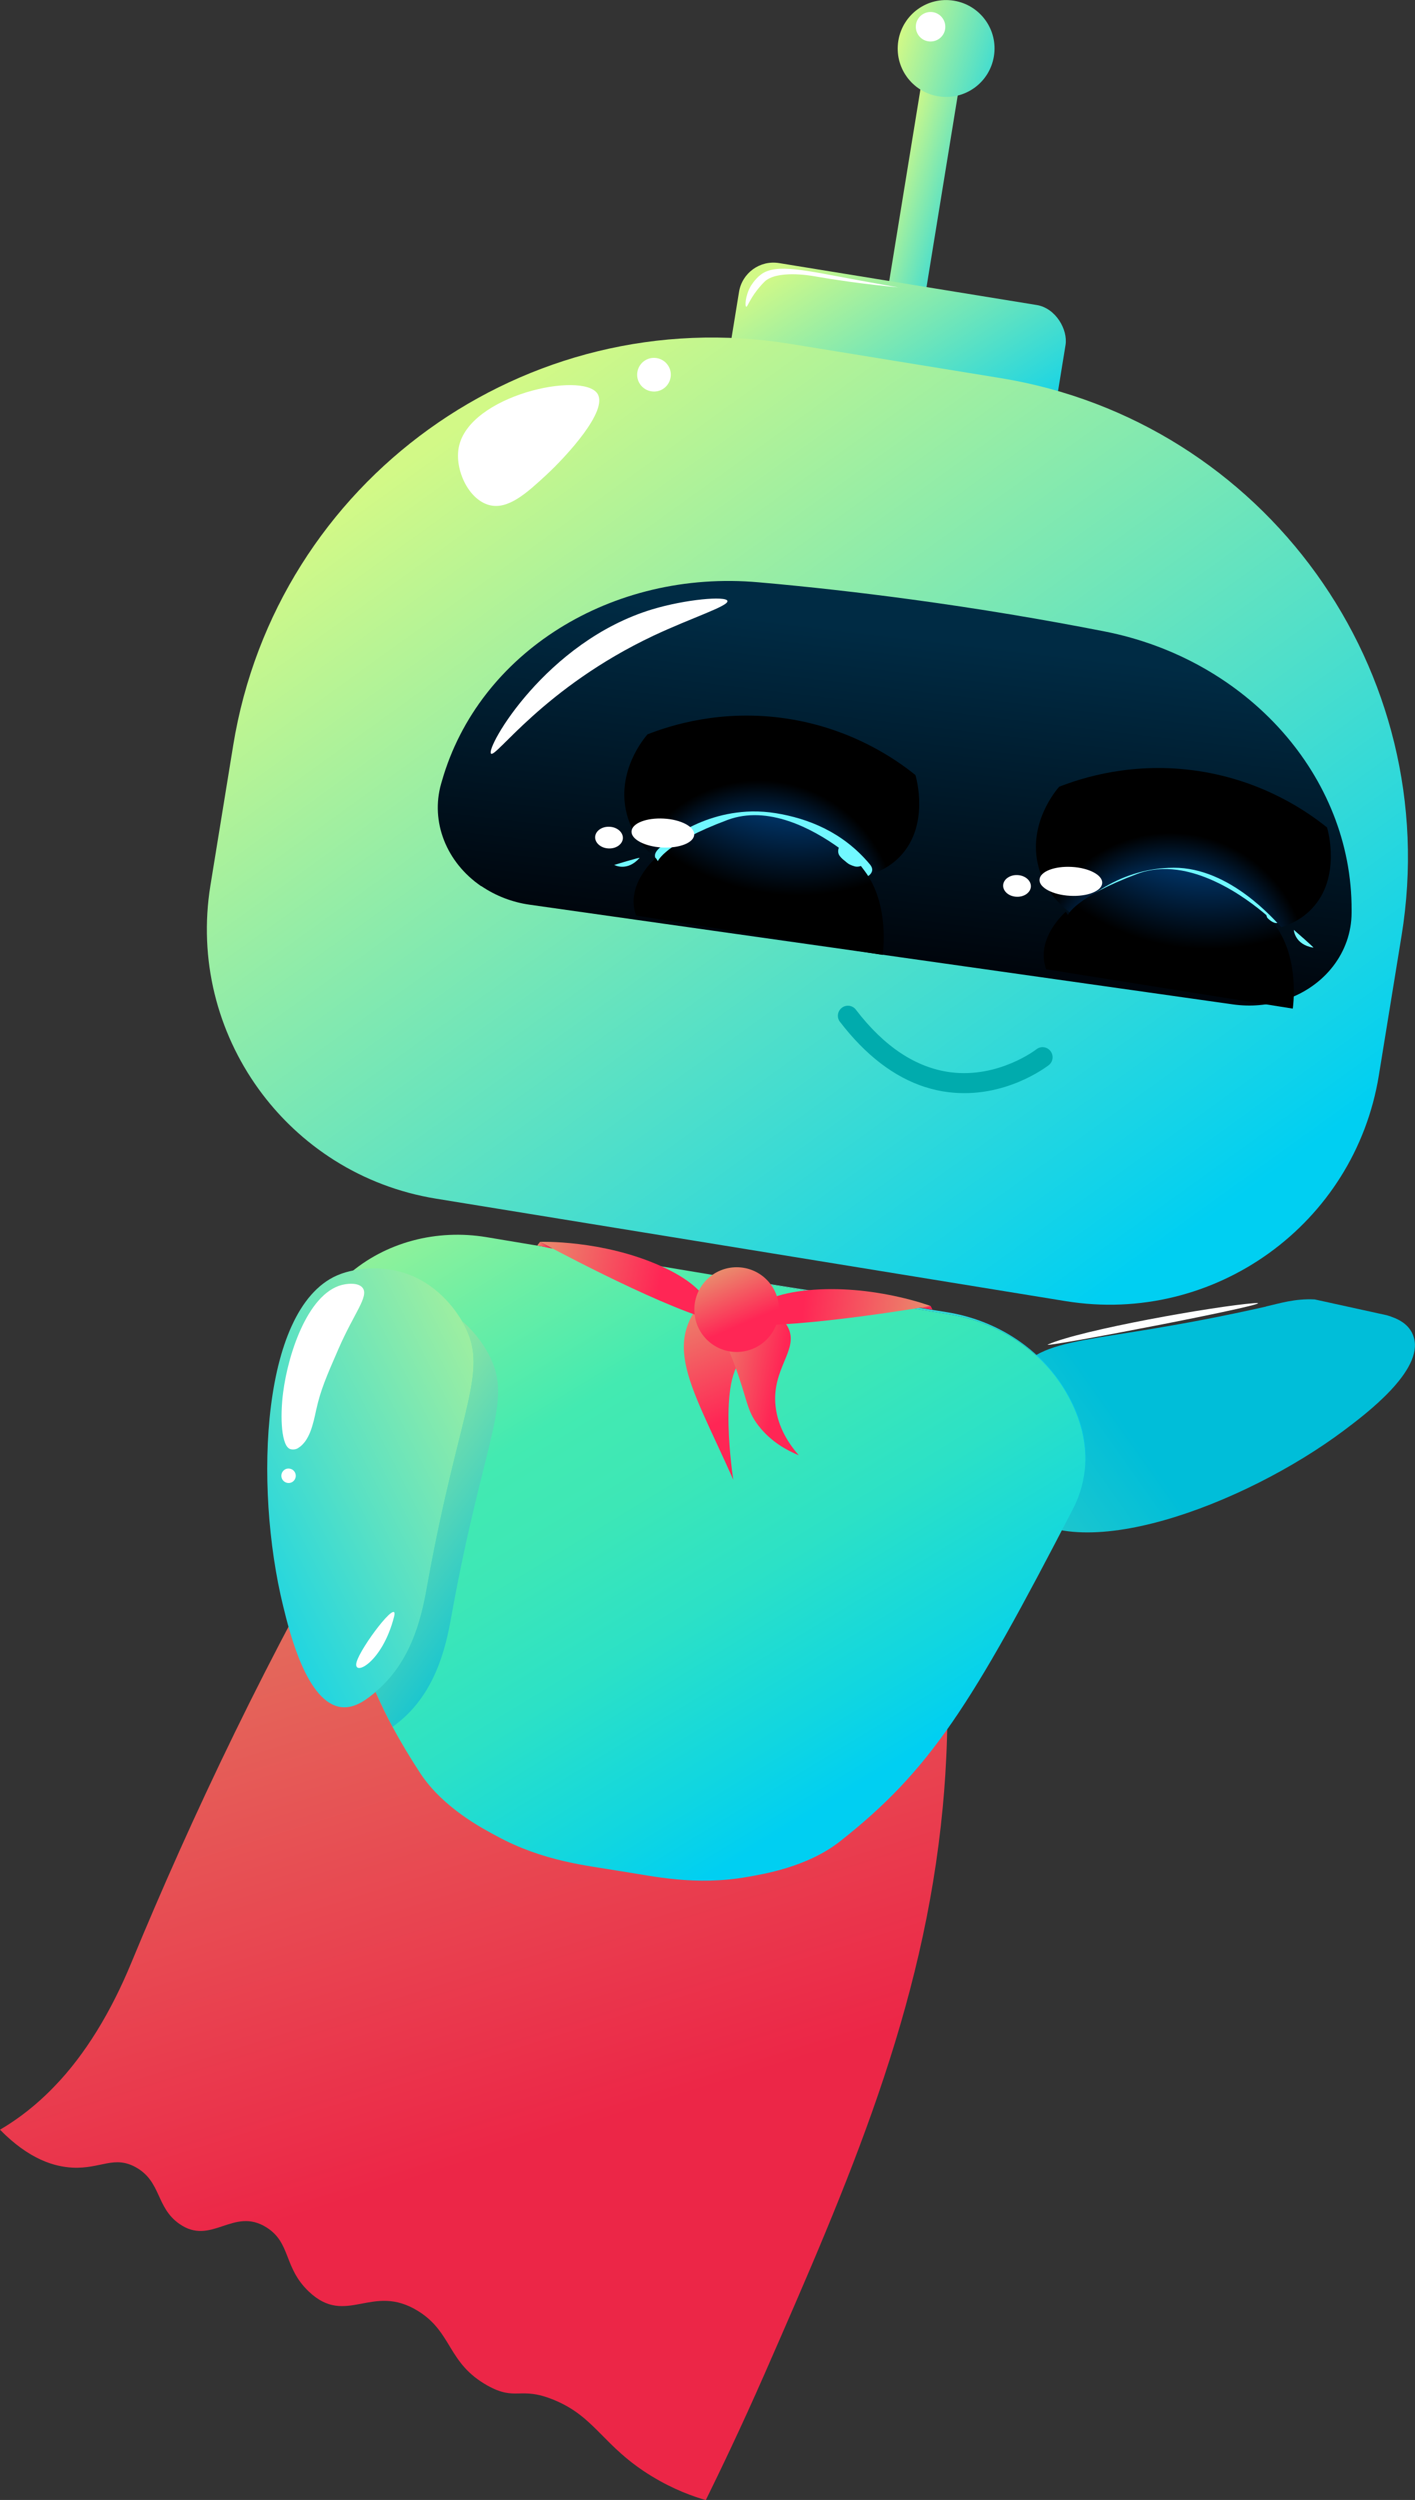 <?xml version="1.0" encoding="UTF-8"?>
<svg xmlns="http://www.w3.org/2000/svg" xmlns:xlink="http://www.w3.org/1999/xlink" viewBox="0 0 120.97 213.63">
  <rect x="0" y="0" width="120.97" height="213.63" fill="#333333" stroke="none"/>
  <defs>
    <style>
      .cls-1 {
        fill: url(#_Áĺçűě_ííűé_ăđŕäčĺíň_2);
      }

      .cls-2 {
        fill: #fff;
      }

      .cls-3 {
        fill: url(#_Áĺçűě_ííűé_ăđŕäčĺíň_111-4);
      }

      .cls-4 {
        fill: url(#_Áĺçűě_ííűé_ăđŕäčĺíň_111-3);
      }

      .cls-5 {
        fill: url(#_Áĺçűě_ííűé_ăđŕäčĺíň_2-5);
      }

      .cls-6 {
        fill: url(#_Áĺçűě_ííűé_ăđŕäčĺíň_111);
      }

      .cls-7 {
        fill: #00abad;
      }

      .cls-8 {
        fill: url(#_Áĺçűě_ííűé_ăđŕäčĺíň_312);
      }

      .cls-9 {
        fill: url(#_Áĺçűě_ííűé_ăđŕäčĺíň_38);
      }

      .cls-10 {
        fill: url(#_Áĺçűě_ííűé_ăđŕäčĺíň_2-4);
      }

      .cls-11 {
        isolation: isolate;
      }

      .cls-12 {
        fill: url(#_Áĺçűě_ííűé_ăđŕäčĺíň_18);
      }

      .cls-12, .cls-13, .cls-14, .cls-15 {
        mix-blend-mode: screen;
      }

      .cls-16 {
        fill: url(#_Áĺçűě_ííűé_ăđŕäčĺíň_294);
      }

      .cls-17 {
        fill: url(#_Áĺçűě_ííűé_ăđŕäčĺíň_49);
      }

      .cls-18 {
        fill: #71f8ff;
      }

      .cls-19 {
        fill: url(#_Áĺçűě_ííűé_ăđŕäčĺíň_111-2);
      }

      .cls-20 {
        fill: url(#_Áĺçűě_ííűé_ăđŕäčĺíň_294-2);
      }

      .cls-13 {
        fill: url(#_Áĺçűě_ííűé_ăđŕäčĺíň_18-2);
      }

      .cls-21 {
        fill: url(#_Áĺçűě_ííűé_ăđŕäčĺíň_111-6);
      }

      .cls-22 {
        fill: url(#_Áĺçűě_ííűé_ăđŕäčĺíň_2-3);
      }

      .cls-14 {
        fill: url(#_Áĺçűě_ííűé_ăđŕäčĺíň_18-3);
      }

      .cls-23 {
        fill: url(#_Áĺçűě_ííűé_ăđŕäčĺíň_12);
      }

      .cls-15 {
        fill: url(#_Áĺçűě_ííűé_ăđŕäčĺíň_18-4);
      }

      .cls-24 {
        fill: url(#_Áĺçűě_ííűé_ăđŕäčĺíň_2-2);
      }

      .cls-25 {
        fill: url(#_Áĺçűě_ííűé_ăđŕäčĺíň_111-5);
      }

      .cls-26 {
        fill: url(#_Áĺçűě_ííűé_ăđŕäčĺíň_111-7);
      }
    </style>
    <linearGradient id="_Áĺçűě_ííűé_ăđŕäčĺíň_312" data-name="Áĺçűě˙ííűé ăđŕäčĺíň 312" x1="722.24" y1="187.78" x2="783.72" y2="43.44" gradientTransform="translate(787.71 73.55) rotate(-174.27) scale(1 -1)" gradientUnits="userSpaceOnUse">
      <stop offset=".04" stop-color="#ec2647"/>
      <stop offset="1" stop-color="#d2f987"/>
    </linearGradient>
    <linearGradient id="_Áĺçűě_ííűé_ăđŕäčĺíň_294" data-name="Áĺçűě˙ííűé ăđŕäčĺíň 294" x1="-59.57" y1="-463.97" x2="-7.53" y2="-517.37" gradientTransform="translate(548.12 252.23) rotate(99) scale(1 -1)" gradientUnits="userSpaceOnUse">
      <stop offset=".04" stop-color="#00bed9"/>
      <stop offset="1" stop-color="#d2f987"/>
    </linearGradient>
    <linearGradient id="_Áĺçűě_ííűé_ăđŕäčĺíň_2" data-name="Áĺçűě˙ííűé ăđŕäčĺíň 2" x1="702.88" y1="-53.39" x2="712.58" y2="-54.8" gradientTransform="translate(-630.51 -38.37) scale(1 -1)" gradientUnits="userSpaceOnUse">
      <stop offset=".04" stop-color="#00cff2"/>
      <stop offset="1" stop-color="#d2f987"/>
    </linearGradient>
    <linearGradient id="_Áĺçűě_ííűé_ăđŕäčĺíň_2-2" data-name="Áĺçűě˙ííűé ăđŕäčĺíň 2" x1="700.41" y1="-28.77" x2="717.62" y2="-48.19" gradientTransform="translate(-632.97 -7.88) scale(1 -1)" xlink:href="#_Áĺçűě_ííűé_ăđŕäčĺíň_2"/>
    <linearGradient id="_Áĺçűě_ííűé_ăđŕäčĺíň_2-3" data-name="Áĺçűě˙ííűé ăđŕäčĺíň 2" x1="675.49" y1="38.52" x2="743.67" y2="-29.66" gradientTransform="translate(-639.1 67.97) scale(1 -1)" xlink:href="#_Áĺçűě_ííűé_ăđŕäčĺíň_2"/>
    <linearGradient id="_Áĺçűě_ííűé_ăđŕäčĺíň_2-4" data-name="Áĺçűě˙ííűé ăđŕäčĺíň 2" x1="700.75" y1="-65.1" x2="713.58" y2="-66.97" gradientTransform="translate(770.47 183.66) rotate(-170.75) scale(1 -1)" xlink:href="#_Áĺçűě_ííűé_ăđŕäčĺíň_2"/>
    <linearGradient id="_Áĺçűě_ííűé_ăđŕäčĺíň_49" data-name="Áĺçűě˙ííűé ăđŕäčĺíň 49" x1="690.41" y1="83.51" x2="742.71" y2="22.44" gradientTransform="translate(770.47 183.66) rotate(-170.75) scale(1 -1)" gradientUnits="userSpaceOnUse">
      <stop offset=".04" stop-color="#00cff2"/>
      <stop offset=".13" stop-color="#11d6e0"/>
      <stop offset=".29" stop-color="#2ce1c6"/>
      <stop offset=".43" stop-color="#3de7b6"/>
      <stop offset=".54" stop-color="#43eab1"/>
      <stop offset=".69" stop-color="#6eeea4"/>
      <stop offset="1" stop-color="#d2f987"/>
    </linearGradient>
    <linearGradient id="_Áĺçűě_ííűé_ăđŕäčĺíň_2-5" data-name="Áĺçűě˙ííűé ăđŕäčĺíň 2" x1="687.64" y1="53.06" x2="719.09" y2="16.33" gradientTransform="translate(770.47 183.66) rotate(-170.75) scale(1 -1)" xlink:href="#_Áĺçűě_ííűé_ăđŕäčĺíň_2"/>
    <linearGradient id="_Áĺçűě_ííűé_ăđŕäčĺíň_38" data-name="Áĺçűě˙ííűé ăđŕäčĺíň 38" x1="-398.97" y1="-.73" x2="-355.95" y2="-23.15" gradientTransform="translate(412.05 140.56) rotate(.59)" gradientUnits="userSpaceOnUse">
      <stop offset=".04" stop-color="#00cff2"/>
      <stop offset=".05" stop-color="#03cff0"/>
      <stop offset=".4" stop-color="#5ae1c3"/>
      <stop offset=".69" stop-color="#9beea2"/>
      <stop offset=".89" stop-color="#c2f58e"/>
      <stop offset="1" stop-color="#d2f987"/>
    </linearGradient>
    <linearGradient id="_Áĺçűě_ííűé_ăđŕäčĺíň_294-2" data-name="Áĺçűě˙ííűé ăđŕäčĺíň 294" x1="720.7" y1="71.61" x2="748.46" y2="57.15" gradientTransform="translate(770.47 183.66) rotate(-170.75) scale(1 -1)" xlink:href="#_Áĺçűě_ííűé_ăđŕäčĺíň_294"/>
    <linearGradient id="_Áĺçűě_ííűé_ăđŕäčĺíň_111" data-name="Áĺçűě˙ííűé ăđŕäčĺíň 111" x1="728.61" y1="106.47" x2="730.58" y2="106.06" gradientTransform="translate(775.56) rotate(-180) scale(1 -1)" gradientUnits="userSpaceOnUse">
      <stop offset=".04" stop-color="#ff2655"/>
      <stop offset="1" stop-color="#d2f987"/>
    </linearGradient>
    <linearGradient id="_Áĺçűě_ííűé_ăđŕäčĺíň_111-2" data-name="Áĺçűě˙ííűé ăđŕäčĺíň 111" x1="696.16" y1="111.74" x2="698.12" y2="111.33" xlink:href="#_Áĺçűě_ííűé_ăđŕäčĺíň_111"/>
    <linearGradient id="_Áĺçűě_ííűé_ăđŕäčĺíň_111-3" data-name="Áĺçűě˙ííűé ăđŕäčĺíň 111" x1="711.35" y1="121.39" x2="720.54" y2="99.81" xlink:href="#_Áĺçűě_ííűé_ăđŕäčĺíň_111"/>
    <linearGradient id="_Áĺçűě_ííűé_ăđŕäčĺíň_111-4" data-name="Áĺçűě˙ííűé ăđŕäčĺíň 111" x1="895.08" y1="477.37" x2="900.69" y2="464.19" gradientTransform="translate(186.79 -889.24) rotate(124.85) scale(1 -1)" xlink:href="#_Áĺçűě_ííűé_ăđŕäčĺíň_111"/>
    <linearGradient id="_Áĺçűě_ííűé_ăđŕäčĺíň_111-5" data-name="Áĺçűě˙ííűé ăđŕäčĺíň 111" x1="718.28" y1="109.95" x2="741" y2="105.21" xlink:href="#_Áĺçűě_ííűé_ăđŕäčĺíň_111"/>
    <linearGradient id="_Áĺçűě_ííűé_ăđŕäčĺíň_111-6" data-name="Áĺçűě˙ííűé ăđŕäčĺíň 111" x1="1591.63" y1="-23.43" x2="1614.35" y2="-28.17" gradientTransform="translate(-1447.46 -376.26) rotate(18.69)" xlink:href="#_Áĺçűě_ííűé_ăđŕäčĺíň_111"/>
    <linearGradient id="_Áĺçűě_ííűé_ăđŕäčĺíň_111-7" data-name="Áĺçűě˙ííűé ăđŕäčĺíň 111" x1="711.89" y1="113.54" x2="716.1" y2="103.67" xlink:href="#_Áĺçűě_ííűé_ăđŕäčĺíň_111"/>
    <linearGradient id="_Áĺçűě_ííűé_ăđŕäčĺíň_12" data-name="Áĺçűě˙ííűé ăđŕäčĺíň 12" x1="702.37" y1="-.19" x2="702.97" y2="-27.45" gradientTransform="translate(770.92 180.3) rotate(-171.93) scale(1 -1)" gradientUnits="userSpaceOnUse">
      <stop offset="0" stop-color="#00050c"/>
      <stop offset="1" stop-color="#002b44"/>
    </linearGradient>
    <radialGradient id="_Áĺçűě_ííűé_ăđŕäčĺíň_18" data-name="Áĺçűě˙ííűé ăđŕäčĺíň 18" cx="710.7" cy="78.48" fx="710.7" fy="78.48" r="11.8" gradientTransform="translate(775.56) rotate(-180) scale(1 -1)" gradientUnits="userSpaceOnUse">
      <stop offset=".13" stop-color="#0080ff"/>
      <stop offset="1" stop-color="#000"/>
    </radialGradient>
    <radialGradient id="_Áĺçűě_ííűé_ăđŕäčĺíň_18-2" data-name="Áĺçűě˙ííűé ăđŕäčĺíň 18" cx="675.51" cy="82.96" fx="675.51" fy="82.96" r="11.8" xlink:href="#_Áĺçűě_ííűé_ăđŕäčĺíň_18"/>
    <radialGradient id="_Áĺçűě_ííűé_ăđŕäčĺíň_18-3" data-name="Áĺçűě˙ííűé ăđŕäčĺíň 18" cx="707.3" cy="57.02" fx="707.3" fy="57.02" r="19.5" xlink:href="#_Áĺçűě_ííűé_ăđŕäčĺíň_18"/>
    <radialGradient id="_Áĺçűě_ííűé_ăđŕäčĺíň_18-4" data-name="Áĺçűě˙ííűé ăđŕäčĺíň 18" cx="672.24" cy="61.61" fx="672.24" fy="61.61" r="19.5" xlink:href="#_Áĺçűě_ííűé_ăđŕäčĺíň_18"/>
  </defs>
  <g class="cls-11">
    <g id="Ebene_1" data-name="Ebene 1">
      <path class="cls-8" d="m77.95,121.86c-11.43-4.68-22.87-9.37-34.3-14.05-4.01,5.72-8.18,12.14-12.39,19.33-8.28,14.14-14.85,28.05-20.04,40.6-1.72,4.17-3.94,7.84-6.57,10.55-.22.23-.45.46-.69.69-1.44,1.38-2.8,2.33-3.96,3.01,2.51,2.56,4.67,3.16,6.18,3.24,2.45.13,3.58-1.1,5.5.01,2.11,1.23,1.66,3.38,3.63,4.78,2.76,1.96,4.63-1.49,7.49.33,2.09,1.33,1.43,3.41,3.6,5.47,3.21,3.05,5.4-.79,9.35,1.67,2.94,1.83,2.49,4.43,5.9,6.35,2.48,1.39,2.76.04,5.68,1.23,3.61,1.47,4.18,3.97,8.4,6.54,1.91,1.16,3.56,1.73,4.61,2.03,1.2-2.44,2.98-6.13,5.01-10.75,7.25-16.55,13.61-31.08,15.25-48.49.61-6.51,1.01-18.15-2.63-32.53Z"/>
      <path class="cls-16" d="m108.24,111.65c-15.36,3.47-18.89,2.14-21.77,6.09-.33.45-2.02,2.77-1.85,5.84.14,2.45,1.42,4.4,2.23,5.26,4.97,5.27,19.55-.24,28.04-6.6,1.85-1.39,6.82-5.11,5.98-7.95-.34-1.16-1.39-1.63-2.32-1.9l-6.15-1.35c-1.7-.09-3.04.35-4.16.6Z"/>
      <rect class="cls-1" x="77.34" y="5.4" width="3.23" height="21.21" transform="translate(154.32 44.48) rotate(-170.75)"/>
      <rect class="cls-24" x="62.35" y="24.19" width="28.28" height="13.94" rx="2.98" ry="2.98" transform="translate(146.99 74.19) rotate(-170.76)"/>
      <path class="cls-22" d="m43.09,30.36h54.53c12.88,0,23.33,10.45,23.33,23.33v12.12c0,22.91-18.6,41.51-41.51,41.51h-18.18c-22.91,0-41.51-18.6-41.51-41.51v-12.12c0-12.88,10.45-23.33,23.33-23.33Z" transform="translate(128.75 148.07) rotate(-170.76)"/>
      <path class="cls-10" d="m76.8,3.48c-.37,2.26,1.16,4.38,3.42,4.75s4.38-1.16,4.75-3.42c.37-2.26-1.16-4.38-3.42-4.75-2.26-.37-4.38,1.16-4.75,3.42Z"/>
      <path class="cls-2" d="m78.31,2.08c-.11.69.35,1.34,1.04,1.45.69.11,1.34-.35,1.45-1.04.11-.69-.36-1.34-1.04-1.45-.69-.11-1.34.36-1.45,1.04Z"/>
      <path class="cls-2" d="m39.22,38.23c-.36,1.9.82,4.43,2.57,4.92,1.64.46,3.26-1.04,4.92-2.57,1.64-1.52,5.34-5.49,4.36-6.95-1.29-1.92-10.99.12-11.85,4.6Z"/>
      <path class="cls-2" d="m54.49,31.79c-.13.78.4,1.52,1.19,1.65.78.13,1.52-.4,1.65-1.19.13-.78-.4-1.52-1.19-1.65-.78-.13-1.52.4-1.65,1.19Z"/>
      <path class="cls-2" d="m63.8,26.21c.1.03.26-.56.91-1.4,0,0,.3-.39.63-.72,1.05-1.04,3.95-.54,4.17-.5,4.51.78,7.47.96,7.46.99,0,.02-2.12-.37-3.67-.65-4.37-.8-6.94-1.46-8.25-.47-.54.41-.88,1.01-.88,1.01-.46.81-.49,1.7-.38,1.74Z"/>
      <path class="cls-17" d="m26.06,115.24c-.02.14-.04.27-.06.4-.16,1.26-.02,2.26.06,2.7,2.07,13.26,3.46,20.3,6.05,26.24.45,1.02.93,2.02,1.46,3,.7,1.31,1.48,2.6,2.36,3.95,1.97,2.99,5.4,4.76,6.5,5.35,4.02,2.2,7.83,2.54,10.33,2.97l.44.07c2.52.38,6.23,1.27,10.74.46,1.23-.22,5.05-.81,7.86-3.02,7.74-6.09,11.24-11.63,19.89-28.34.2-.38.62-1.22.88-2.39.07-.34.13-.68.17-1.02.22-2.13-.3-4.34-1.51-6.48-2.07-3.67-5.8-6.1-9.96-6.79l-20.02-3.34-19.65-3.28c-4.24-.71-8.65.4-11.88,3.25-1.56,1.38-2.67,2.96-3.27,4.68-.08.24-.16.5-.23.74-.07.28-.13.56-.18.84Z"/>
      <path class="cls-5" d="m61.27,109.01l20.02,3.34c4.15.69,7.88,3.12,9.96,6.79,1.21,2.14,1.73,4.35,1.51,6.48.25-2.18-.29-4.45-1.57-6.64-2.16-3.72-5.99-6.17-10.24-6.85l-19.68-3.12Z"/>
      <path class="cls-9" d="m36.56,135.28c2.82-15.49,5.42-18.22,2.92-22.42-.29-.48-1.75-2.95-4.65-3.99-2.31-.83-4.6-.42-5.72,0-6.79,2.51-7.43,18.08-4.9,28.39.55,2.25,2.03,8.27,4.97,8.62,1.2.14,2.25-.72,2.99-1.35,3.26-2.76,3.97-6.91,4.39-9.24Z"/>
      <path class="cls-20" d="m32.11,144.57c.45,1.02.93,2.02,1.46,3,.25-.19.48-.38.69-.55,3.26-2.76,3.97-6.91,4.39-9.24,2.82-15.49,5.43-18.22,2.92-22.42-.18-.31-.85-1.43-2.07-2.47,2.46,4.18-.13,6.94-2.94,22.38-.42,2.34-1.13,6.48-4.39,9.25-.02.02-.04.03-.06.05Z"/>
      <path class="cls-2" d="m27.04,120.45c.36-1.65.87-2.83,1.9-5.19,1.34-3.08,2.62-4.48,2.06-5.21-.37-.47-1.27-.34-1.47-.31-3.09.46-4.89,5.82-5.33,9.29-.27,2.12-.14,4.57.62,4.8.12.04.43.07.67-.09.99-.62,1.28-2.04,1.55-3.3Z"/>
      <path class="cls-2" d="m24.06,126.01c-.05.34.17.65.51.71s.65-.17.71-.51c.05-.34-.17-.65-.51-.71s-.65.17-.71.51Z"/>
      <g>
        <polygon class="cls-6" points="46.17 106.12 45.93 106.43 47.26 106.71 46.17 106.12"/>
        <polygon class="cls-19" points="79.56 111.6 79.72 111.91 78.38 111.7 79.56 111.6"/>
        <path class="cls-4" d="m61.52,109.76c-5.44,4.51-2.72,7.95,1.17,16.69,0,0-1.41-8.97.97-10.45,2.38-1.47-.7-7.43-2.14-6.24Z"/>
        <path class="cls-3" d="m61.09,111.74c-.42.59.34,1.28,1.62,4.65,1.23,3.25,1.07,4.07,2.14,5.45,1.08,1.39,2.47,2.12,3.44,2.52-.79-.91-1.8-2.35-1.99-4.24-.32-3.15,1.93-4.7,1.13-6.56-.96-2.24-5.49-2.99-6.35-1.81Z"/>
        <path class="cls-25" d="m60.79,112.79c-4.95-1.42-14.62-6.67-14.62-6.67,0,0,5.3-.19,10.33,2.07s4.29,4.6,4.29,4.6Z"/>
        <path class="cls-21" d="m63.57,113.23c5.15.24,15.99-1.63,15.99-1.63,0,0-4.96-1.87-10.45-1.35-5.49.52-5.54,2.98-5.54,2.98Z"/>
        <path class="cls-26" d="m59.36,111.91c0,2,1.62,3.62,3.62,3.62s3.62-1.62,3.62-3.62-1.62-3.62-3.62-3.62-3.62,1.62-3.62,3.62Z"/>
      </g>
      <path class="cls-2" d="m89.59,114.89c2.86-1.26,14.26-3.27,17.61-3.53,3.36-.27-18.56,3.95-17.61,3.53Z"/>
      <path class="cls-2" d="m33.69,138.15c-1.01,3.97-3.54,5.17-3.21,3.9.33-1.27,3.65-5.64,3.21-3.9Z"/>
      <path class="cls-7" d="m79.09,92.89c.65.21,1.32.36,1.99.44,4.82.6,8.43-2.2,8.58-2.31.37-.29.44-.83.14-1.21-.29-.37-.83-.44-1.2-.14-.05.04-3.24,2.48-7.33,1.96-2.94-.38-5.67-2.17-8.1-5.35-.29-.38-.83-.45-1.2-.16-.38.29-.45.83-.16,1.2,2.19,2.85,4.63,4.72,7.27,5.57Z"/>
      <g>
        <path class="cls-23" d="m41.15,75.72h0c1.22.83,2.64,1.38,4.13,1.59l60.13,8.52c1.49.21,3.01.08,4.41-.38h0c3.45-1.14,5.72-4.09,5.73-7.45v-.24c.04-11.39-8.86-21.41-21.16-23.81-5.21-1.02-10.69-1.94-16.44-2.72-4.5-.61-8.87-1.1-13.09-1.47-12.54-1.12-23.94,5.99-27.08,16.98-.02.08-.05.16-.07.24-.92,3.23.44,6.71,3.43,8.75Z"/>
        <path class="cls-2" d="m41.98,64.4c.41.39,4.52-5.65,13.87-10.07,3.29-1.55,6.46-2.54,6.34-2.98-.12-.44-3.57-.14-6.43.72-9.09,2.75-14.27,11.87-13.78,12.33Z"/>
        <path class="cls-18" d="m101.45,73.46c-.68-.11-1.36-.16-2.04-.15-4.86.1-7.9,3.1-8.03,3.24-.33.34-.37.69-.03,1.02.34.32.67.17,1-.17.04-.05,3.06-2.78,7.18-2.86,2.97-.05,5.99,1.15,8.85,3.93.34.33.77.59,1.1.25.33-.34.22-.64-.02-.92-2.31-2.75-5.27-3.89-8.01-4.34Z"/>
        <g>
          <path class="cls-18" d="m54.68,73.31c.07-.08-2.17.6-2.17.6,0,0,1.09.62,2.17-.6Z"/>
          <path class="cls-12" d="m74.36,74.75c.71-.22,1.73-.66,2.6-1.58,2.52-2.65,1.38-6.68,1.3-6.94-1.6-1.29-5.38-3.97-10.98-4.82-5.6-.85-10,.59-11.92,1.34-.22.25-2.73,3.16-1.77,6.83.61,2.34,2.29,3.63,2.83,4.02.56-.61,1.43-1.42,2.63-2.16,1.48-.91,3.54-1.76,6.1-1.77,4.82-.02,8.65,4.52,9.2,5.08Z"/>
        </g>
        <g>
          <path class="cls-18" d="m112.28,80.98c.11.02-1.67-1.52-1.67-1.52,0,0,.06,1.26,1.67,1.52Z"/>
          <path class="cls-13" d="m109.55,79.23c.71-.22,1.73-.66,2.6-1.58,2.52-2.65,1.38-6.68,1.3-6.94-1.6-1.29-5.38-3.97-10.98-4.82-5.6-.85-10,.59-11.92,1.34-.22.25-2.73,3.16-1.77,6.83.61,2.34,2.29,3.63,2.83,4.02.56-.61,1.43-1.42,2.63-2.16,1.48-.91,3.54-1.76,6.1-1.77,4.82-.02,8.65,4.52,9.2,5.08Z"/>
        </g>
        <path class="cls-18" d="m66.33,69.49c-.68-.11-1.36-.16-2.04-.15-4.86.1-7.9,3.1-8.03,3.24-.33.34-.37.69-.03,1.02.34.32.67.17,1-.17.04-.05,3.06-2.78,7.18-2.86,2.97-.05,5.99,1.15,8.85,3.93.34.33.77.59,1.1.25.33-.34.22-.64-.02-.92-2.31-2.75-5.27-3.89-8.01-4.34Z"/>
        <path class="cls-14" d="m56.06,73.31l.18.28s.59-1.52,5.95-3.52c3.47-1.3,7.26.75,9.52,2.37-.08.23-.08.49.07.69.34.45.72.74,1.27.9.21.06.39.03.55-.03.09.12.19.25.31.41,2.21,2.92,1.55,7.19,1.55,7.19l-21.08-3.36c-.97-2.66,1.68-4.92,1.68-4.92Z"/>
        <path class="cls-15" d="m91.12,77.91l.18.28s.59-1.52,5.95-3.52c4.44-1.66,9.43,2.17,11.01,3.53,0,.02.01.04.02.06.08.36.31.53.58.59.04.05.07.09.11.15,2.21,2.92,1.55,7.19,1.55,7.19l-21.08-3.36c-.97-2.66,1.68-4.92,1.68-4.92Z"/>
      </g>
      <path class="cls-2" d="m53.99,71.04c-.04.68,1.13,1.3,2.61,1.38,1.48.08,2.71-.4,2.75-1.09.04-.68-1.13-1.3-2.61-1.38s-2.71.4-2.75,1.09Z"/>
      <path class="cls-2" d="m50.88,71.51c-.03.51.48.96,1.13.99.65.04,1.21-.35,1.24-.86.03-.51-.48-.96-1.13-.99-.65-.04-1.21.35-1.24.86Z"/>
      <path class="cls-2" d="m88.87,75.17c-.04.68,1.13,1.3,2.61,1.38,1.48.08,2.71-.4,2.75-1.09.04-.68-1.13-1.3-2.61-1.38-1.48-.08-2.71.4-2.75,1.09Z"/>
      <path class="cls-2" d="m85.76,75.64c-.03.51.48.96,1.13.99.65.04,1.21-.35,1.24-.86.03-.51-.48-.96-1.13-.99-.65-.04-1.21.35-1.24.86Z"/>
    </g>
  </g>
</svg>
